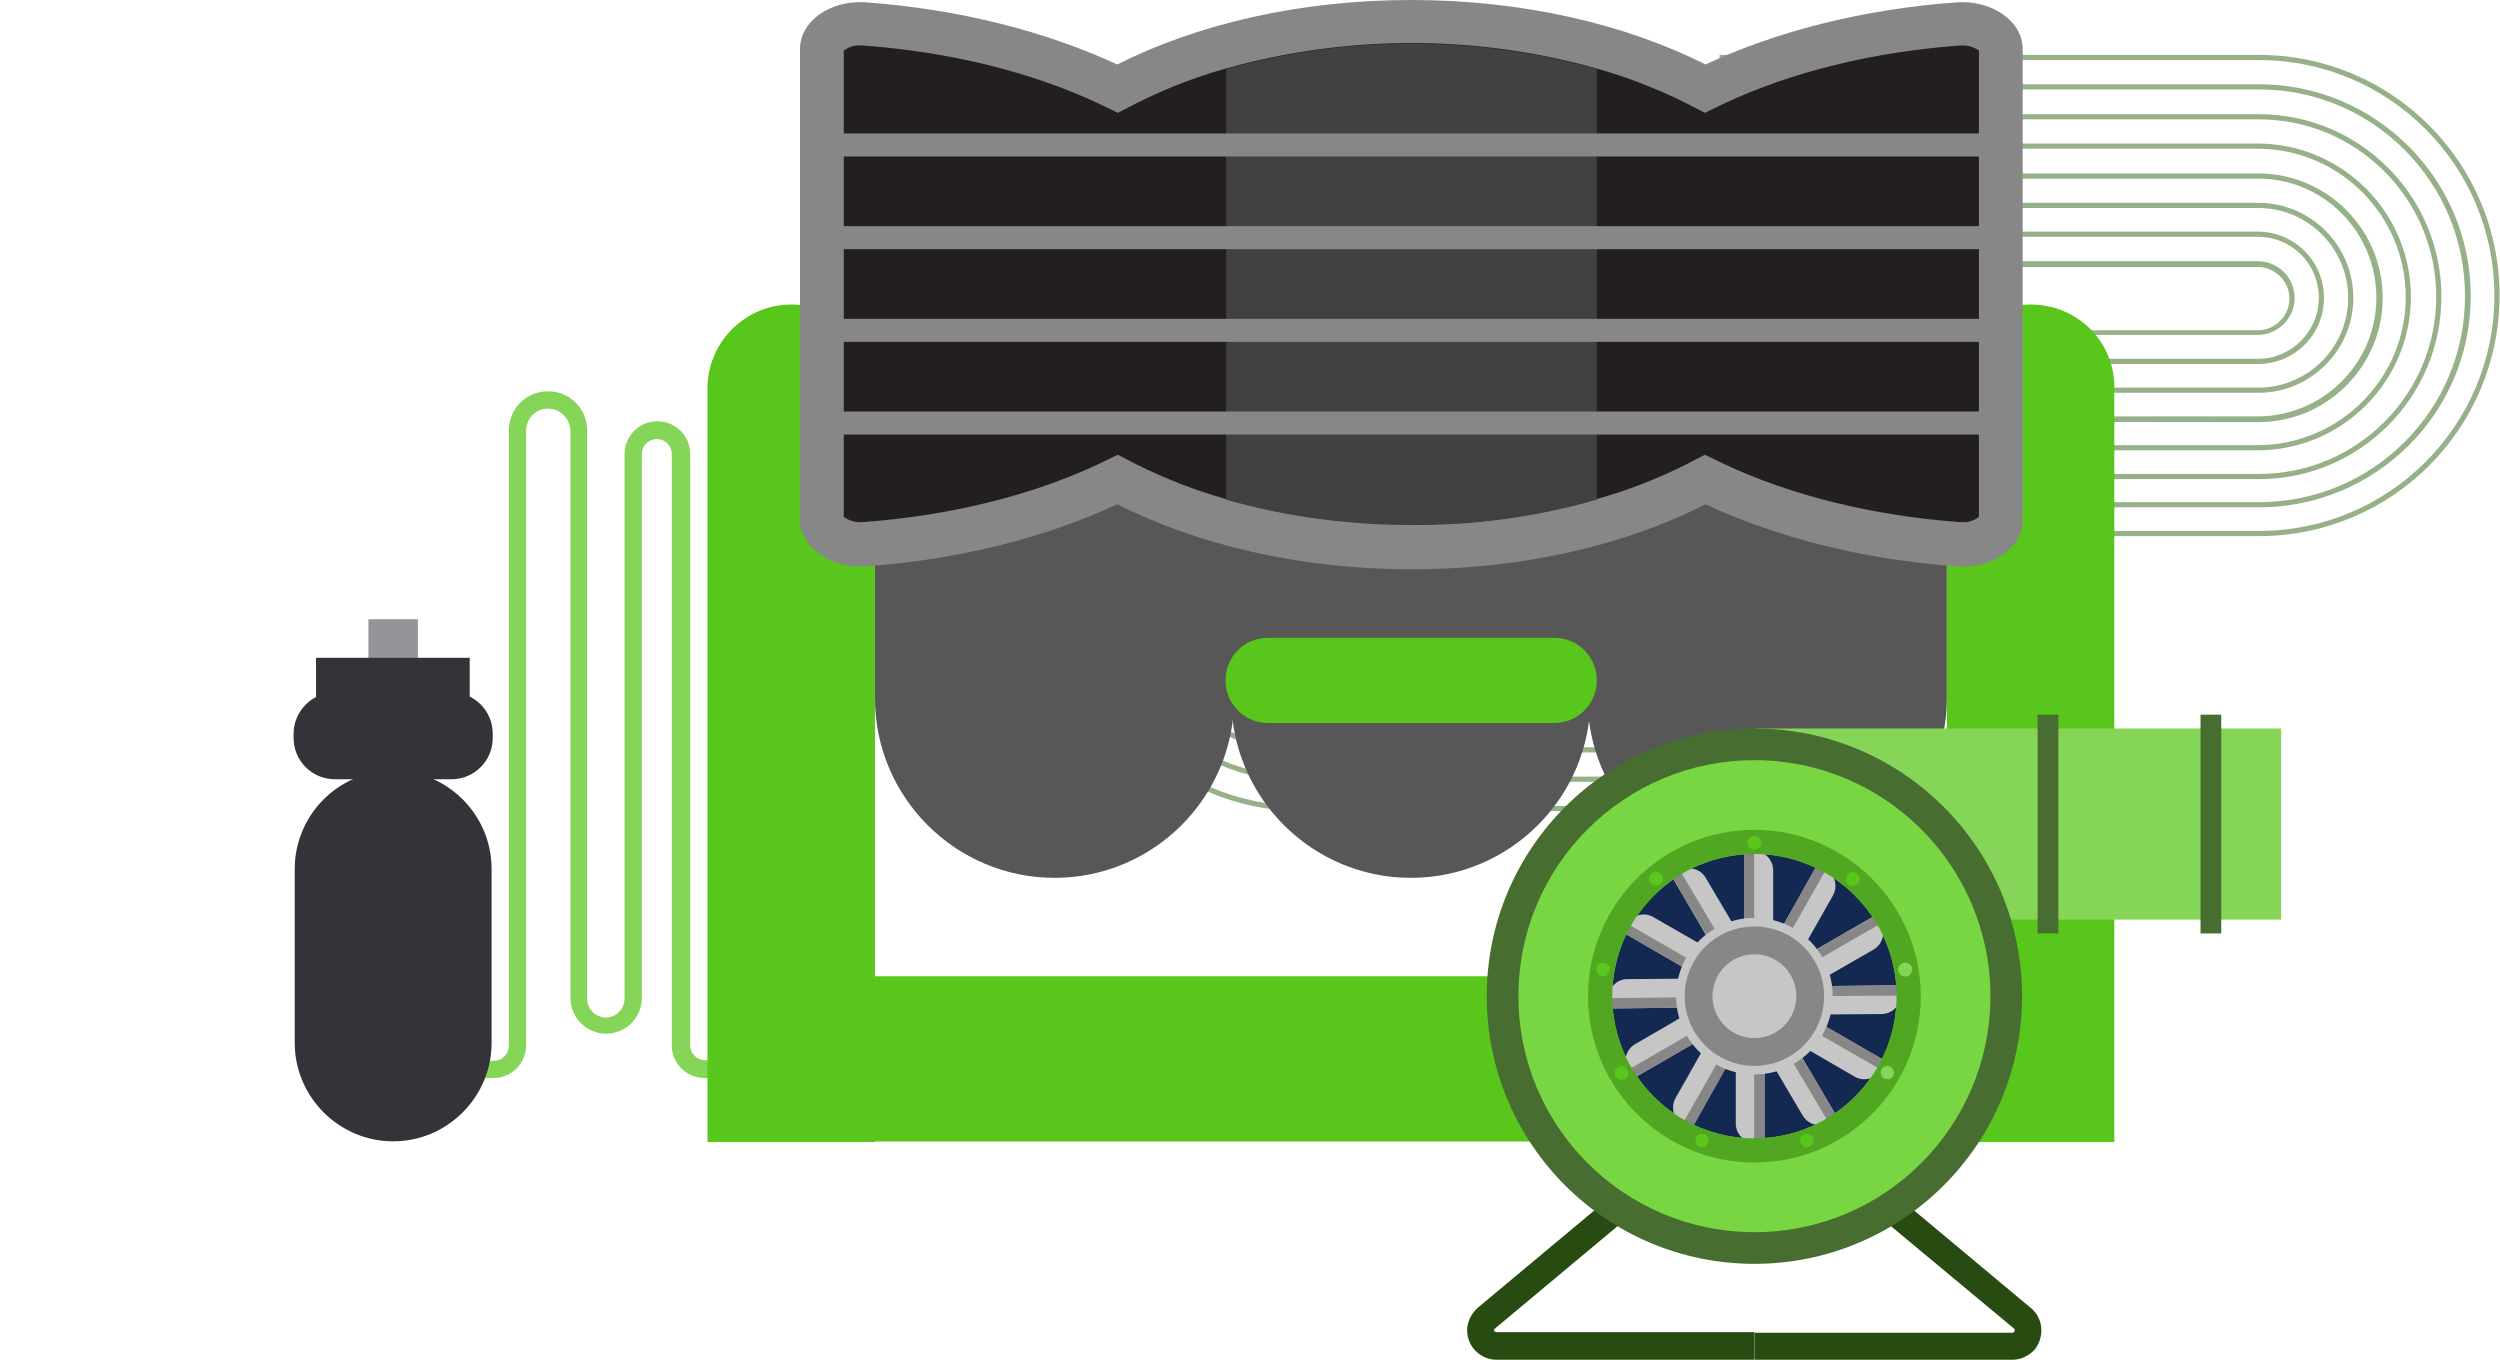 <svg xmlns="http://www.w3.org/2000/svg" xmlns:xlink="http://www.w3.org/1999/xlink" id="Layer_1" x="0px" y="0px" viewBox="0 0 434.3 236.2" style="enable-background:new 0 0 434.3 236.2;" xml:space="preserve"><style type="text/css">	.st0{opacity:0.47;}	.st1{fill:#205A01;}	.st2{fill:#85D658;}	.st3{fill:#58C61B;}	.st4{fill:#575757;}	.st5{fill:#878787;}	.st6{fill:#231F20;}	.st7{fill:#414042;}	.st8{fill:#939598;}	.st9{fill:#343339;}	.st10{fill:#284B12;}	.st11{fill:#476D30;}	.st12{fill:#77D642;}	.st13{fill:#142952;}	.st14{fill:#C6C6C6;}	.st15{fill:none;stroke:#878787;stroke-width:4.835;stroke-miterlimit:10.001;}	.st16{fill:#51A721;}</style><g id="Group_11675" transform="translate(-935.124 -4599.353)">	<g id="Group_11674">		<g id="Group_11619" transform="translate(-571.364 4434.483)" class="st0">			<g id="Group_11615" transform="translate(1754.209 174.405)">				<g id="Group_11613">					<path id="Path_20883" class="st1" d="M51,83.6v-0.9h93.7c22.6,0,40.9-18.3,40.9-40.9S167.3,0.9,144.7,0.9c0,0,0,0,0,0H51V0      h93.7c23.1,0,41.8,18.7,41.8,41.8s-18.7,41.8-41.8,41.8c0,0,0,0,0,0L51,83.6z"></path>				</g>				<path id="Path_20884" class="st1" d="M51,78.6v-0.9h93.7c19.8,0,35.8-16,35.8-35.8S164.5,6,144.7,6l0,0H51V5.1h93.7     c20.3,0,36.8,16.5,36.8,36.8S165,78.6,144.7,78.6H51z"></path>				<path id="Path_20885" class="st1" d="M51,73.7v-0.9h93.7c17,0,30.8-13.8,30.8-30.8s-13.8-30.8-30.8-30.8l0,0H51v-0.9h93.7     c17.5,0,31.7,14.2,31.7,31.7s-14.2,31.7-31.7,31.7H51z"></path>				<path id="Path_20886" class="st1" d="M51,68.7v-0.9h93.6c14.2-0.1,25.7-11.7,25.6-25.9c-0.1-14.1-11.5-25.5-25.6-25.6H51v-0.9     h93.6c14.7,0.1,26.6,12.1,26.5,26.8c-0.1,14.6-11.9,26.4-26.5,26.5H51z"></path>				<path id="Path_20887" class="st1" d="M51,63.7v-0.9h93.6c11.4-0.1,20.6-9.4,20.5-20.8c-0.1-11.3-9.2-20.5-20.5-20.5H51v-0.9     h93.6c11.9,0,21.6,9.7,21.6,21.6s-9.7,21.6-21.6,21.6L51,63.7z"></path>				<path id="Path_20888" class="st1" d="M51,58.7v-0.9h93.6c8.6,0,15.6-7,15.6-15.6c0-8.6-7-15.6-15.6-15.6c0,0,0,0,0,0H51v-0.9     h93.6c9.1,0,16.5,7.4,16.5,16.5c0,9.1-7.4,16.5-16.5,16.5c0,0,0,0,0,0H51z"></path>				<path id="Path_20889" class="st1" d="M51,53.7v-0.9h93.5c5.8,0,10.6-4.7,10.6-10.6s-4.7-10.6-10.6-10.6H51v-0.9h93.5     c6.3,0,11.5,5.1,11.5,11.5s-5.1,11.5-11.5,11.5L51,53.7z"></path>				<g id="Group_11614" transform="translate(0 35.843)">					<path id="Path_20890" class="st1" d="M51,12.9v-0.9h93.5c3,0,5.5-2.5,5.5-5.5s-2.5-5.5-5.5-5.5H51V0h93.5      c3.6,0,6.4,2.9,6.4,6.4s-2.9,6.4-6.4,6.4l0,0H51z"></path>				</g>			</g>			<g id="Group_11618" transform="translate(1640.016 222.183)">				<g id="Group_11616" transform="translate(0)">					<path id="Path_20891" class="st1" d="M186.5,0v0.9H92.8c-22.6,0-40.9,18.3-40.9,40.9c0,22.6,18.3,40.9,40.9,40.9h93.7v0.9H92.8      C69.7,83.6,51,64.9,51,41.8C51,18.7,69.7,0,92.8,0c0,0,0,0,0,0L186.5,0z"></path>				</g>				<path id="Path_20892" class="st1" d="M186.5,5v0.9H92.8C73,5.9,57,22,57,41.8c0,19.8,16,35.8,35.8,35.8h93.7v0.9H92.8     c-20.3,0-36.8-16.5-36.8-36.8C56.1,21.4,72.5,5,92.8,5l0,0H186.5z"></path>				<path id="Path_20893" class="st1" d="M186.5,10v0.9H92.9c-17,0-30.8,13.8-30.8,30.8c0,17,13.8,30.8,30.8,30.8h93.7v0.9H92.9     c-17.5,0-31.7-14.2-31.7-31.7C61.2,24.2,75.3,10,92.9,10H186.5z"></path>				<path id="Path_20894" class="st1" d="M186.5,15v0.9H92.9c-14.2,0-25.7,11.5-25.7,25.7c0,14.2,11.5,25.7,25.7,25.7h93.6v0.9H92.9     c-14.7,0.1-26.7-11.8-26.8-26.5C66,27.1,77.8,15.1,92.6,15c0.1,0,0.2,0,0.3,0L186.5,15z"></path>				<path id="Path_20895" class="st1" d="M186.5,20v0.9H92.9C81.5,20.8,72.2,30,72.1,41.4C72,52.8,81.2,62.2,92.6,62.2     c0.1,0,0.2,0,0.3,0h93.6v0.9H92.9c-11.9,0-21.6-9.7-21.6-21.6S81,20,92.9,20L186.5,20z"></path>				<path id="Path_20896" class="st1" d="M186.5,24.9v0.9H93c-8.6,0-15.6,7-15.6,15.6c0,8.6,7,15.6,15.6,15.6h93.6V58H93     c-9.1,0-16.5-7.4-16.5-16.5c0-9.1,7.4-16.5,16.5-16.5H186.5z"></path>				<path id="Path_20897" class="st1" d="M186.5,29.9v0.9H93c-5.8,0-10.6,4.7-10.6,10.6S87.2,52,93,52h93.5v0.9H93     c-6.3,0-11.5-5.1-11.5-11.5S86.7,29.9,93,29.9l0,0H186.5z"></path>				<g id="Group_11617" transform="translate(35.629 34.924)">					<path id="Path_20898" class="st1" d="M150.9,0v0.9H57.4c-3,0-5.5,2.5-5.5,5.5c0,3,2.5,5.5,5.5,5.5h93.5v0.9H57.4      c-3.6,0-6.4-2.9-6.4-6.4S53.8,0,57.4,0L150.9,0z"></path>				</g>			</g>		</g>		<g id="Group_11591" transform="translate(935.124 4599.353)">			<g id="Group_11587" transform="translate(16.3 67.977)">				<g id="Group_11586">					<path id="Path_20840" class="st2" d="M115.5,119.3h-9.4c-3.1,0-5.7-2.5-5.7-5.7V10.9c0-1.5-1.2-2.6-2.6-2.6      c-1.5,0-2.6,1.2-2.6,2.6c0,0,0,0,0,0v94.5c0,3.4-2.8,6.2-6.2,6.2s-6.2-2.8-6.2-6.2V6.8C82.7,4.7,81,3,78.9,3      c-2.1,0-3.8,1.7-3.8,3.8v106.8c0,3.1-2.5,5.7-5.7,5.7H51v-3h18.5c1.5,0,2.6-1.2,2.6-2.6V6.8c0-3.8,3-6.8,6.8-6.8      c3.8,0,6.8,3,6.8,6.8v98.7c0,1.8,1.4,3.2,3.2,3.3c1.8,0,3.2-1.4,3.3-3.2c0,0,0-0.1,0-0.1V10.9c0-3.1,2.5-5.7,5.7-5.7      c3.1,0,5.7,2.5,5.7,5.7v102.7c0,1.5,1.2,2.6,2.6,2.6h9.4L115.5,119.3z"></path>				</g>			</g>			<path id="Path_20841" class="st3" d="M137.5,52.9L137.5,52.9c-8,0-14.6,6.5-14.6,14.6l0,0v130.9H152V67.4    C152,59.4,145.5,52.9,137.5,52.9z"></path>			<path id="Path_20842" class="st3" d="M352.8,52.9L352.8,52.9c-8,0-14.6,6.5-14.6,14.6c0,0,0,0,0,0v130.9h29.1V67.4    C367.4,59.4,360.9,52.9,352.8,52.9z"></path>			<rect id="Rectangle_682" x="152" y="169.6" class="st3" width="186.2" height="28.7"></rect>			<path id="Rectangle_683" class="st4" d="M152,71h62.4l0,0v50.3c0,17.2-14,31.2-31.2,31.2c0,0,0,0,0,0l0,0    c-17.2,0-31.2-14-31.2-31.2c0,0,0,0,0,0V71L152,71z"></path>			<path id="Rectangle_684" class="st4" d="M213.9,71h62.4l0,0v50.3c0,17.2-14,31.2-31.2,31.2c0,0,0,0,0,0l0,0    c-17.2,0-31.2-14-31.2-31.2c0,0,0,0,0,0V71L213.9,71z"></path>			<path id="Rectangle_685" class="st4" d="M275.8,71h62.4l0,0v50.3c0,17.2-14,31.2-31.2,31.2c0,0,0,0,0,0l0,0    c-17.2,0-31.2-14-31.2-31.2c0,0,0,0,0,0V71L275.8,71z"></path>			<g id="Group_11588" transform="translate(87.98)">				<path id="Path_20843" class="st5" d="M252,0.4c-16.5,1.2-31.5,5.1-43.7,10.8C194.4,4.2,176.6,0,157.2,0S120,4.2,106.1,11.2     C93.8,5.5,78.8,1.6,62.4,0.4C56.2,0,51,3.7,51,8.5v81.8c0,4.7,5.3,8.5,11.4,8.1c16.5-1.2,31.5-5.1,43.7-10.8     c13.9,7,31.7,11.3,51.1,11.3s37.2-4.2,51.1-11.3c12.2,5.7,27.2,9.6,43.7,10.8c6.1,0.5,11.4-3.3,11.4-8.1V8.5     C263.4,3.7,258.1,0,252,0.4z"></path>				<path id="Path_20844" class="st6" d="M255.8,8.8v81c-0.8,0.6-1.8,1-2.9,0.9c-0.1,0-0.3,0-0.4,0c-15.1-1.1-29.3-4.6-41-10.1     l-3.3-1.6l-3.3,1.7c-5,2.5-10.1,4.5-15.5,6c-10.5,3-21.3,4.5-32.2,4.4c-10.9,0-21.7-1.4-32.2-4.4c-5.3-1.5-10.5-3.5-15.5-6     l-3.3-1.7l-3.3,1.6c-11.7,5.5-25.9,9-41,10.1c-1.2,0.1-2.3-0.2-3.3-0.9v-81c0.8-0.6,1.8-1,2.9-0.9c0.1,0,0.3,0,0.4,0     c15.1,1.1,29.3,4.6,41,10.1l3.3,1.6l3.3-1.7c5-2.5,10.1-4.5,15.5-6c21.1-5.9,43.4-5.9,64.4,0c5.3,1.5,10.5,3.5,15.5,6l3.3,1.7     l3.3-1.6c11.7-5.5,25.9-9,41.1-10.1c0.1,0,0.3,0,0.4,0C254,7.9,255,8.2,255.8,8.8z"></path>			</g>			<path id="Path_20845" class="st7" d="M277.4,12v74.8c-10.5,3-21.3,4.5-32.2,4.4c-10.9,0-21.7-1.4-32.2-4.4V12    C234,6.1,256.3,6.1,277.4,12L277.4,12z"></path>			<g id="Group_11589" transform="translate(89.518 23.188)">				<rect id="Rectangle_686" x="51" y="0" class="st5" width="209.3" height="4"></rect>				<rect id="Rectangle_687" x="51" y="16.1" class="st5" width="209.3" height="4"></rect>				<rect id="Rectangle_688" x="51" y="32.2" class="st5" width="209.3" height="4"></rect>				<rect id="Rectangle_689" x="51" y="48.3" class="st5" width="209.3" height="4"></rect>			</g>			<path id="Path_20846" class="st3" d="M220.3,110.8H270c4.1,0,7.4,3.3,7.4,7.4l0,0l0,0c0,4.1-3.3,7.4-7.4,7.4l0,0h-49.7    c-4.1,0-7.4-3.3-7.4-7.4l0,0l0,0C212.9,114,216.2,110.8,220.3,110.8L220.3,110.8z"></path>			<g id="Group_11590" transform="translate(0 107.573)">				<rect id="Rectangle_690" x="64" y="0" class="st8" width="8.6" height="8.4"></rect>				<rect id="Rectangle_691" x="54.9" y="6.7" class="st9" width="26.7" height="12.6"></rect>				<path id="Rectangle_692" class="st9" d="M58.2,12.7h20.2c4,0,7.2,3.2,7.2,7.2v0.7c0,4-3.2,7.2-7.2,7.2H58.2     c-4,0-7.2-3.2-7.2-7.2v-0.7C51,16,54.2,12.7,58.2,12.7z"></path>				<path id="Rectangle_693" class="st9" d="M68.3,26.3L68.3,26.3c9.5,0,17.1,7.7,17.1,17.1v30.2c0,9.4-7.7,17.1-17.1,17.1h0     c-9.4,0-17.1-7.7-17.1-17.1V43.4C51.2,34,58.8,26.3,68.3,26.3z"></path>			</g>		</g>	</g>	<g id="Group_11612" transform="translate(1139 4723.508)">		<g id="Group_11596" transform="translate(0 79.763)">			<g id="Group_11593" transform="translate(0)">				<g id="Group_11592">					<path id="Path_20847" class="st10" d="M100.9,32.3H56.1c-2.8,0-5.1-2.3-5.1-5.1c0-1.5,0.7-2.9,1.8-3.9L80.7,0l3,3.6L55.8,26.9      c-0.2,0.1-0.2,0.4,0,0.5c0.1,0.1,0.2,0.1,0.3,0.1h44.8V32.3z"></path>				</g>			</g>			<g id="Group_11595" transform="translate(49.918)">				<g id="Group_11594">					<path id="Path_20848" class="st10" d="M95.8,32.3H51v-4.7h44.8c0.2,0,0.4-0.2,0.4-0.4c0-0.1,0-0.2-0.1-0.3L68.1,3.6l3-3.6      l27.9,23.3c2.2,1.8,2.4,5,0.7,7.2C98.7,31.6,97.3,32.3,95.8,32.3L95.8,32.3z"></path>				</g>			</g>		</g>		<rect id="Rectangle_694" x="100.9" y="2.4" class="st2" width="91.5" height="33.2"></rect>		<circle id="Ellipse_110" class="st11" cx="100.9" cy="48.9" r="46.5"></circle>		<circle id="Ellipse_111" class="st12" cx="100.9" cy="48.9" r="41"></circle>		<circle id="Ellipse_112" class="st13" cx="100.9" cy="48.9" r="24.7"></circle>		<g id="Group_11610" transform="translate(24.517 23.602)">			<g id="Group_11597" transform="translate(30.422 11.178)">				<path id="Path_20849" class="st14" d="M66.7,6l-11.3,6.5l-2.9-2.1L51,9.3L67.1,0l0.8,1.4c0,0,0,0.1,0.1,0.1     C68.8,3.1,68.2,5.1,66.7,6z"></path>				<path id="Path_20850" class="st5" d="M67.9,1.5l-15.4,8.9L51,9.3L67.1,0l0.8,1.4C67.9,1.5,67.9,1.5,67.9,1.5z"></path>			</g>			<g id="Group_11598" transform="translate(23.643)">				<path id="Path_20851" class="st14" d="M56,3.4v13l-3.3,1.4L51,18.6V0h1.6c0,0,0.1,0,0.1,0C54.5,0.1,56,1.6,56,3.4z"></path>				<path id="Path_20852" class="st5" d="M52.7,0v17.8L51,18.6V0h1.6C52.7,0,52.7,0,52.7,0z"></path>			</g>			<g id="Group_11599" transform="translate(2.522 11.116)">				<path id="Path_20853" class="st14" d="M56.4,0.5L67.7,7l-0.4,3.5l-0.2,1.9L51,3.1l0.8-1.4c0,0,0-0.1,0.1-0.1     C52.8,0,54.8-0.5,56.4,0.5z"></path>				<path id="Path_20854" class="st5" d="M51.8,1.6l15.4,8.9l-0.2,1.9L51,3.1L51.8,1.6C51.8,1.7,51.8,1.6,51.8,1.6z"></path>			</g>			<g id="Group_11600" transform="translate(3.007 27.105)">				<path id="Path_20855" class="st14" d="M52.7,6.5L63.9,0l2.9,2.1l1.6,1.1l-16.1,9.3l-0.8-1.4c0,0,0-0.1-0.1-0.1     C50.5,9.4,51.1,7.4,52.7,6.5z"></path>				<path id="Path_20856" class="st5" d="M51.4,11l15.4-8.9l1.6,1.1l-16.1,9.3l-0.8-1.4C51.4,11.1,51.4,11,51.4,11z"></path>			</g>			<g id="Group_11601" transform="translate(22.147 32.216)">				<path id="Path_20857" class="st14" d="M51,15.2v-13l3.3-1.4L56,0v18.6h-1.6c0,0-0.1,0-0.1,0C52.4,18.5,51,17,51,15.2z"></path>				<path id="Path_20858" class="st5" d="M54.2,18.6V0.8L56,0v18.6h-1.6C54.3,18.6,54.3,18.6,54.2,18.6z"></path>			</g>			<g id="Group_11602" transform="translate(31.603 27.286)">				<path id="Path_20859" class="st14" d="M62.2,12L51,5.5l0.4-3.5L51.5,0l16.1,9.3l-0.8,1.4c0,0,0,0.1-0.1,0.1     C65.8,12.4,63.8,12.9,62.2,12z"></path>				<path id="Path_20860" class="st5" d="M66.8,10.8L51.3,1.9L51.5,0l16.1,9.3L66.8,10.8C66.8,10.8,66.8,10.8,66.8,10.8z"></path>			</g>			<g id="Group_11609" transform="translate(0 2.418)">				<g id="Group_11603" transform="translate(32.197 20.984)">					<path id="Path_20861" class="st14" d="M66.2,5l-13,0.1l-1.5-3.2L51,0.2L69.6,0l0,1.6c0,0,0,0.1,0,0.1C69.5,3.6,68.1,5,66.2,5z"></path>					<path id="Path_20862" class="st5" d="M69.6,1.8L51.8,1.9L51,0.2L69.6,0l0,1.6C69.6,1.7,69.6,1.7,69.6,1.8z"></path>				</g>				<g id="Group_11604" transform="translate(27.22)">					<path id="Path_20863" class="st14" d="M62.8,5.4l-6.4,11.3l-3.5-0.3L51,16.2L60.1,0l1.4,0.8c0,0,0.1,0,0.1,0.1      C63.2,1.8,63.7,3.8,62.8,5.4z"></path>					<path id="Path_20864" class="st5" d="M61.6,0.9l-8.8,15.5L51,16.2L60.1,0L61.6,0.9C61.6,0.8,61.6,0.8,61.6,0.9z"></path>				</g>				<g id="Group_11605" transform="translate(10.976 0.698)">					<path id="Path_20865" class="st14" d="M57,1.7l6.6,11.2l-2.1,2.9l-1.1,1.6L51,1.3l1.4-0.8c0,0,0.1,0,0.1-0.1      C54.1-0.5,56.1,0.1,57,1.7z"></path>					<path id="Path_20866" class="st5" d="M52.5,0.4l9.1,15.3l-1.1,1.6L51,1.3L52.5,0.4C52.4,0.4,52.5,0.4,52.5,0.4z"></path>				</g>				<g id="Group_11606" transform="translate(0 19.818)">					<path id="Path_20867" class="st14" d="M54.3,0.1l13-0.1l1.5,3.2L69.6,5L51,5.2l0-1.6c0,0,0-0.1,0-0.1C51,1.6,52.5,0.1,54.3,0.1      z"></path>					<path id="Path_20868" class="st5" d="M51,3.4l17.8-0.2L69.6,5L51,5.2l0-1.6C51,3.5,51,3.4,51,3.4z"></path>				</g>				<g id="Group_11607" transform="translate(11.297 29.257)">					<path id="Path_20869" class="st14" d="M51.4,11.3L57.8,0l3.5,0.3l1.9,0.2l-9.1,16.2l-1.4-0.8c0,0-0.1,0-0.1-0.1      C51,14.9,50.5,12.9,51.4,11.3z"></path>					<path id="Path_20870" class="st5" d="M52.6,15.8l8.8-15.5l1.9,0.2l-9.1,16.2L52.6,15.8C52.7,15.9,52.6,15.9,52.6,15.8z"></path>				</g>				<g id="Group_11608" transform="translate(27.193 27.958)">					<path id="Path_20871" class="st14" d="M57.6,15.7L51,4.5L53,1.6L54.2,0l9.4,16l-1.4,0.8c0,0-0.1,0-0.1,0.1      C60.5,17.8,58.5,17.2,57.6,15.7z"></path>					<path id="Path_20872" class="st5" d="M62.1,16.9L53,1.6L54.2,0l9.4,16L62.1,16.9C62.2,16.9,62.1,16.9,62.1,16.9z"></path>				</g>			</g>		</g>		<circle id="Ellipse_113" class="st14" cx="100.9" cy="48.9" r="13.6"></circle>		<circle id="Ellipse_114" class="st15" cx="100.9" cy="48.9" r="9.7"></circle>		<path id="Path_20873" class="st16" d="M100.9,20C84.9,20,72,33,72,48.9s12.9,28.9,28.9,28.9s28.9-12.9,28.9-28.9l0,0   C129.8,33,116.8,20,100.9,20z M100.9,73.6c-13.6,0-24.7-11-24.7-24.7c0-13.6,11-24.7,24.7-24.7c13.6,0,24.7,11,24.7,24.7   c0,0,0,0,0,0C125.6,62.5,114.5,73.6,100.9,73.6z"></path>		<rect id="Rectangle_695" x="150.1" y="0" class="st11" width="3.6" height="38"></rect>		<rect id="Rectangle_696" x="178.4" y="0" class="st11" width="3.6" height="38"></rect>		<g id="Group_11611" transform="translate(22.493 21.074)">			<path id="Path_20874" class="st3" d="M77.2,1.2c0,0.6,0.5,1.2,1.2,1.2c0.6,0,1.2-0.5,1.2-1.2C79.6,0.5,79,0,78.4,0    S77.2,0.5,77.2,1.2C77.2,1.2,77.2,1.2,77.2,1.2z"></path>			<path id="Path_20875" class="st3" d="M60.4,8.2c0.4,0.5,1.2,0.6,1.7,0.1c0.5-0.4,0.6-1.2,0.1-1.7c-0.4-0.5-1.2-0.6-1.7-0.1    C60,6.9,59.9,7.7,60.4,8.2C60.4,8.2,60.4,8.2,60.4,8.2z"></path>			<path id="Path_20876" class="st3" d="M51.9,24.4c0.6,0.1,1.2-0.3,1.4-1s-0.3-1.2-1-1.4c-0.6-0.1-1.2,0.3-1.4,1    C50.9,23.6,51.3,24.2,51.9,24.4C51.9,24.4,51.9,24.4,51.9,24.4z"></path>			<path id="Path_20877" class="st3" d="M55.9,42.2c0.6-0.3,0.8-1,0.4-1.6c-0.3-0.6-1-0.8-1.6-0.4c-0.6,0.3-0.8,1-0.4,1.6    c0,0,0,0,0,0C54.6,42.3,55.3,42.5,55.9,42.2z"></path>			<path id="Path_20878" class="st3" d="M70.4,53.3c0.2-0.6-0.1-1.3-0.7-1.5c-0.6-0.2-1.3,0.1-1.5,0.7s0.1,1.3,0.7,1.5c0,0,0,0,0,0    C69.5,54.2,70.2,53.9,70.4,53.3z"></path>			<path id="Path_20879" class="st3" d="M88.6,52.5c-0.2-0.6-0.9-0.9-1.5-0.7c-0.6,0.2-0.9,0.9-0.7,1.5c0.2,0.6,0.9,0.9,1.5,0.7    c0,0,0,0,0,0C88.5,53.8,88.8,53.1,88.6,52.5z"></path>			<path id="Path_20880" class="st2" d="M102.1,40.1c-0.6-0.3-1.3-0.1-1.6,0.4c-0.3,0.6-0.1,1.3,0.4,1.6c0.6,0.3,1.3,0.1,1.6-0.4    c0,0,0,0,0,0C102.8,41.2,102.6,40.5,102.1,40.1z"></path>			<path id="Path_20881" class="st2" d="M104.4,22c-0.6,0.1-1.1,0.7-1,1.4c0.1,0.6,0.7,1.1,1.4,1c0.6-0.1,1.1-0.7,1-1.4    C105.7,22.4,105.1,21.9,104.4,22C104.4,22,104.4,22,104.4,22z"></path>			<path id="Path_20882" class="st3" d="M94.6,6.7c-0.4,0.5-0.4,1.2,0.1,1.7c0.5,0.4,1.2,0.4,1.7-0.1c0.4-0.5,0.4-1.2-0.1-1.7    C95.8,6.1,95,6.2,94.6,6.7C94.6,6.7,94.6,6.7,94.6,6.7z"></path>		</g>	</g></g></svg>